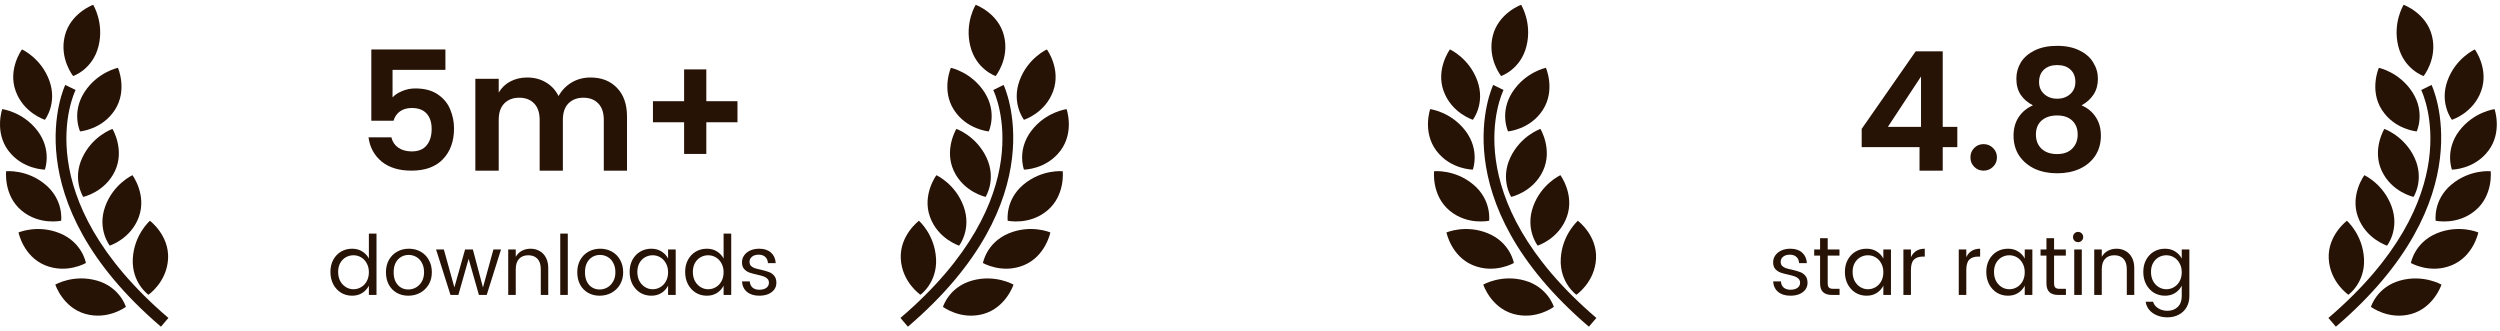 <svg xmlns:xlink="http://www.w3.org/1999/xlink" width="362" height="48" viewBox="0 0 362 48" fill="none" xmlns="http://www.w3.org/2000/svg"><path d="M64.496 10.117H56.84V14.101C57.176 13.733 57.64 13.43 58.232 13.19C58.824 12.934 59.456 12.806 60.128 12.806C61.472 12.806 62.56 13.094 63.392 13.669C64.24 14.245 64.84 14.973 65.192 15.854C65.56 16.733 65.744 17.645 65.744 18.59C65.744 20.445 65.208 21.933 64.136 23.053C63.08 24.157 61.56 24.709 59.576 24.709C57.784 24.709 56.344 24.27 55.256 23.39C54.184 22.494 53.552 21.326 53.36 19.886H56.672C56.816 20.509 57.144 21.006 57.656 21.373C58.184 21.741 58.84 21.925 59.624 21.925C60.584 21.925 61.304 21.63 61.784 21.038C62.264 20.445 62.504 19.662 62.504 18.686C62.504 17.709 62.256 16.957 61.76 16.43C61.28 15.902 60.568 15.637 59.624 15.637C58.936 15.637 58.36 15.806 57.896 16.142C57.448 16.477 57.144 16.925 56.984 17.485H53.768V7.165H64.496V10.117ZM85.51 11.222C87.094 11.222 88.366 11.717 89.326 12.71C90.302 13.701 90.79 15.094 90.79 16.886V24.709H87.43V17.366C87.43 16.326 87.166 15.534 86.638 14.989C86.11 14.43 85.39 14.149 84.478 14.149C83.566 14.149 82.838 14.43 82.294 14.989C81.766 15.534 81.502 16.326 81.502 17.366V24.709H78.142V17.366C78.142 16.326 77.878 15.534 77.35 14.989C76.822 14.43 76.102 14.149 75.19 14.149C74.278 14.149 73.55 14.43 73.006 14.989C72.478 15.534 72.214 16.326 72.214 17.366V24.709H68.83V11.414H72.214V13.405C72.63 12.701 73.19 12.165 73.894 11.797C74.614 11.414 75.43 11.222 76.342 11.222C77.35 11.222 78.246 11.454 79.03 11.918C79.83 12.382 80.446 13.046 80.878 13.909C81.342 13.078 81.974 12.421 82.774 11.941C83.59 11.461 84.502 11.222 85.51 11.222ZM106.787 17.701H102.275V22.285H99.059V17.701H94.547V14.653H99.059V10.046H102.275V14.653H106.787V17.701Z" fill="#271206"></path><path d="M50.989 36.014C51.549 36.014 52.037 36.145 52.453 36.41C52.877 36.673 53.197 37.017 53.413 37.441V33.83H54.517V42.709H53.413V41.365C53.197 41.797 52.877 42.15 52.453 42.422C52.037 42.685 51.549 42.818 50.989 42.818C50.397 42.818 49.861 42.673 49.381 42.386C48.909 42.09 48.533 41.681 48.253 41.161C47.981 40.633 47.845 40.038 47.845 39.373C47.845 38.709 47.981 38.126 48.253 37.621C48.533 37.109 48.909 36.714 49.381 36.434C49.861 36.154 50.397 36.014 50.989 36.014ZM51.181 36.962C50.789 36.962 50.421 37.057 50.077 37.249C49.741 37.441 49.469 37.721 49.261 38.09C49.061 38.45 48.961 38.877 48.961 39.373C48.961 39.87 49.061 40.309 49.261 40.694C49.469 41.069 49.741 41.361 50.077 41.569C50.421 41.778 50.789 41.882 51.181 41.882C51.581 41.882 51.949 41.782 52.285 41.581C52.629 41.382 52.901 41.097 53.101 40.73C53.309 40.353 53.413 39.917 53.413 39.422C53.413 38.925 53.309 38.493 53.101 38.126C52.901 37.749 52.629 37.462 52.285 37.261C51.949 37.062 51.581 36.962 51.181 36.962ZM59.209 36.014C59.833 36.014 60.397 36.154 60.901 36.434C61.404 36.714 61.8 37.114 62.089 37.633C62.385 38.154 62.532 38.749 62.532 39.422C62.532 40.086 62.38 40.678 62.077 41.197C61.773 41.709 61.361 42.109 60.84 42.398C60.321 42.678 59.745 42.818 59.112 42.818C58.496 42.818 57.941 42.678 57.444 42.398C56.956 42.117 56.572 41.721 56.292 41.209C56.02 40.69 55.885 40.093 55.885 39.422C55.885 38.742 56.029 38.145 56.316 37.633C56.612 37.114 57.013 36.714 57.517 36.434C58.02 36.154 58.584 36.014 59.209 36.014ZM59.172 36.913C58.773 36.913 58.408 37.01 58.081 37.202C57.752 37.394 57.489 37.678 57.288 38.053C57.096 38.429 57.001 38.886 57.001 39.422C57.001 39.95 57.093 40.401 57.276 40.778C57.468 41.154 57.724 41.438 58.044 41.63C58.364 41.822 58.721 41.917 59.112 41.917C59.513 41.917 59.885 41.822 60.228 41.63C60.581 41.429 60.864 41.142 61.081 40.766C61.297 40.389 61.404 39.941 61.404 39.422C61.404 38.894 61.3 38.441 61.093 38.066C60.892 37.681 60.62 37.394 60.276 37.202C59.941 37.01 59.572 36.913 59.172 36.913ZM72.55 36.121L70.475 42.709H69.347L67.859 37.477L66.371 42.709H65.231L63.142 36.121H64.27L65.794 41.617L67.343 36.121H68.471L69.934 41.63L71.447 36.121H72.55ZM76.83 36.014C77.302 36.014 77.73 36.121 78.114 36.337C78.506 36.545 78.814 36.861 79.038 37.285C79.27 37.702 79.386 38.209 79.386 38.809V42.709H78.306V38.989C78.306 38.325 78.146 37.822 77.826 37.477C77.506 37.133 77.062 36.962 76.494 36.962C75.934 36.962 75.49 37.133 75.162 37.477C74.842 37.822 74.682 38.325 74.682 38.989V42.709H73.59V36.121H74.682V37.19C74.898 36.806 75.194 36.514 75.57 36.313C75.946 36.114 76.366 36.014 76.83 36.014ZM82.217 33.83V42.709H81.125V33.83H82.217ZM86.912 36.014C87.536 36.014 88.1 36.154 88.604 36.434C89.108 36.714 89.504 37.114 89.792 37.633C90.088 38.154 90.236 38.749 90.236 39.422C90.236 40.086 90.084 40.678 89.78 41.197C89.476 41.709 89.064 42.109 88.544 42.398C88.024 42.678 87.448 42.818 86.816 42.818C86.2 42.818 85.644 42.678 85.148 42.398C84.66 42.117 84.276 41.721 83.996 41.209C83.724 40.69 83.588 40.093 83.588 39.422C83.588 38.742 83.732 38.145 84.02 37.633C84.316 37.114 84.716 36.714 85.22 36.434C85.724 36.154 86.288 36.014 86.912 36.014ZM86.876 36.913C86.476 36.913 86.112 37.01 85.784 37.202C85.456 37.394 85.192 37.678 84.992 38.053C84.8 38.429 84.704 38.886 84.704 39.422C84.704 39.95 84.796 40.401 84.98 40.778C85.172 41.154 85.428 41.438 85.748 41.63C86.068 41.822 86.424 41.917 86.816 41.917C87.216 41.917 87.588 41.822 87.932 41.63C88.284 41.429 88.568 41.142 88.784 40.766C89 40.389 89.108 39.941 89.108 39.422C89.108 38.894 89.004 38.441 88.796 38.066C88.596 37.681 88.324 37.394 87.98 37.202C87.644 37.01 87.276 36.913 86.876 36.913ZM94.314 36.014C94.874 36.014 95.362 36.145 95.778 36.41C96.202 36.673 96.522 37.017 96.738 37.441V36.121H97.842V42.709H96.738V41.365C96.522 41.797 96.202 42.15 95.778 42.422C95.362 42.685 94.874 42.818 94.314 42.818C93.722 42.818 93.186 42.673 92.706 42.386C92.234 42.09 91.858 41.681 91.578 41.161C91.306 40.633 91.17 40.038 91.17 39.373C91.17 38.709 91.306 38.126 91.578 37.621C91.858 37.109 92.234 36.714 92.706 36.434C93.186 36.154 93.722 36.014 94.314 36.014ZM94.506 36.962C94.114 36.962 93.746 37.057 93.402 37.249C93.066 37.441 92.794 37.721 92.586 38.09C92.386 38.45 92.286 38.877 92.286 39.373C92.286 39.87 92.386 40.309 92.586 40.694C92.794 41.069 93.066 41.361 93.402 41.569C93.746 41.778 94.114 41.882 94.506 41.882C94.906 41.882 95.274 41.782 95.61 41.581C95.954 41.382 96.226 41.097 96.426 40.73C96.634 40.353 96.738 39.917 96.738 39.422C96.738 38.925 96.634 38.493 96.426 38.126C96.226 37.749 95.954 37.462 95.61 37.261C95.274 37.062 94.906 36.962 94.506 36.962ZM102.353 36.014C102.913 36.014 103.401 36.145 103.817 36.41C104.241 36.673 104.561 37.017 104.777 37.441V33.83H105.881V42.709H104.777V41.365C104.561 41.797 104.241 42.15 103.817 42.422C103.401 42.685 102.913 42.818 102.353 42.818C101.761 42.818 101.225 42.673 100.745 42.386C100.273 42.09 99.897 41.681 99.617 41.161C99.345 40.633 99.209 40.038 99.209 39.373C99.209 38.709 99.345 38.126 99.617 37.621C99.897 37.109 100.273 36.714 100.745 36.434C101.225 36.154 101.761 36.014 102.353 36.014ZM102.545 36.962C102.153 36.962 101.785 37.057 101.441 37.249C101.105 37.441 100.833 37.721 100.625 38.09C100.425 38.45 100.325 38.877 100.325 39.373C100.325 39.87 100.425 40.309 100.625 40.694C100.833 41.069 101.105 41.361 101.441 41.569C101.785 41.778 102.153 41.882 102.545 41.882C102.945 41.882 103.313 41.782 103.649 41.581C103.993 41.382 104.265 41.097 104.465 40.73C104.673 40.353 104.777 39.917 104.777 39.422C104.777 38.925 104.673 38.493 104.465 38.126C104.265 37.749 103.993 37.462 103.649 37.261C103.313 37.062 102.945 36.962 102.545 36.962ZM109.948 36.014C110.66 36.014 111.224 36.202 111.64 36.578C112.056 36.946 112.284 37.453 112.324 38.102H111.196C111.18 37.733 111.056 37.438 110.824 37.214C110.592 36.989 110.272 36.877 109.864 36.877C109.448 36.877 109.12 36.977 108.88 37.178C108.648 37.37 108.532 37.614 108.532 37.91C108.532 38.157 108.604 38.358 108.748 38.51C108.9 38.654 109.084 38.761 109.3 38.834C109.524 38.906 109.824 38.981 110.2 39.062C110.68 39.173 111.064 39.285 111.352 39.398C111.648 39.502 111.9 39.681 112.108 39.938C112.316 40.185 112.42 40.526 112.42 40.958C112.42 41.318 112.316 41.642 112.108 41.929C111.9 42.209 111.608 42.429 111.232 42.59C110.856 42.742 110.424 42.818 109.936 42.818C109.2 42.818 108.608 42.633 108.16 42.266C107.72 41.898 107.48 41.389 107.44 40.742H108.568C108.584 41.109 108.712 41.406 108.952 41.63C109.2 41.846 109.528 41.953 109.936 41.953C110.384 41.953 110.728 41.861 110.968 41.678C111.216 41.493 111.34 41.249 111.34 40.946C111.34 40.697 111.264 40.502 111.112 40.358C110.968 40.206 110.784 40.093 110.56 40.022C110.336 39.941 110.028 39.858 109.636 39.77C109.164 39.666 108.78 39.562 108.484 39.458C108.196 39.346 107.948 39.173 107.74 38.941C107.54 38.709 107.44 38.389 107.44 37.981C107.44 37.621 107.54 37.294 107.74 36.998C107.948 36.694 108.24 36.453 108.616 36.278C109 36.102 109.444 36.014 109.948 36.014Z" fill="#271206"></path><path d="M6.502 17.344C6.502 17.344 8.338 14.977 7.151 11.689C5.959 8.404 3.183 7.156 3.183 7.156C3.183 7.156 1.106 9.977 2.267 13.18C3.426 16.384 6.502 17.344 6.502 17.344Z" fill="#271206"></path><path d="M11.597 19.025C11.597 19.025 14.808 18.768 16.647 15.897C18.486 13.028 17.08 9.82 17.08 9.82C17.08 9.82 14.099 10.425 12.211 13.37C10.324 16.314 11.597 19.025 11.597 19.025Z" fill="#271206"></path><path d="M11.924 22.819C10.437 25.984 12.052 28.509 12.052 28.509C12.052 28.509 15.205 27.833 16.652 24.75C18.097 21.664 16.285 18.666 16.285 18.666C16.285 18.666 13.41 19.653 11.924 22.819Z" fill="#271206"></path><path d="M19.181 25.368C19.181 25.368 16.409 26.624 15.227 29.912C14.046 33.206 15.889 35.565 15.889 35.565C15.889 35.565 18.961 34.597 20.113 31.39C21.264 28.183 19.181 25.368 19.181 25.368Z" fill="#271206"></path><path d="M21.491 42.681C21.491 42.681 24.157 40.867 24.338 37.465C24.516 34.062 21.707 31.968 21.707 31.968C21.707 31.968 19.414 33.968 19.23 37.459C19.047 40.948 21.491 42.681 21.491 42.681Z" fill="#271206"></path><path d="M10.593 11.009C10.593 11.009 13.435 10.06 14.269 6.667C15.104 3.273 13.489 0.695 13.489 0.695C13.489 0.695 10.197 1.889 9.383 5.199C8.57 8.507 10.593 11.009 10.593 11.009Z" fill="#271206"></path><path d="M6.498 24.56C6.498 24.56 7.553 21.755 5.449 18.967C3.341 16.177 0.323 15.802 0.323 15.802C0.323 15.802 -0.83 19.11 1.222 21.83C3.274 24.551 6.498 24.56 6.498 24.56Z" fill="#271206"></path><path d="M8.855 31.96C8.855 31.96 9.259 28.992 6.589 26.741C3.915 24.487 0.888 24.794 0.888 24.794C0.888 24.794 0.499 28.276 3.102 30.472C5.71 32.665 8.855 31.96 8.855 31.96Z" fill="#271206"></path><path d="M12.44 38.079C12.44 38.079 11.933 35.127 8.703 33.792C5.471 32.453 2.681 33.662 2.681 33.662C2.681 33.662 3.365 37.099 6.512 38.404C9.659 39.704 12.44 38.079 12.44 38.079Z" fill="#271206"></path><path d="M14.004 40.62C10.638 39.679 8.009 41.211 8.009 41.211C8.009 41.211 9.098 44.54 12.377 45.459C15.661 46.377 18.227 44.43 18.227 44.43C18.227 44.43 17.371 41.559 14.004 40.62Z" fill="#271206"></path><path d="M10.945 13.032L9.448 12.296C9.37 12.46 1.671 28.813 23.304 47.305L24.386 46.039C3.789 28.43 10.642 13.652 10.945 13.032Z" fill="#271206"></path><path d="M148.271 17.346C148.271 17.346 146.432 14.979 147.622 11.693C148.81 8.406 151.588 7.158 151.588 7.158C151.588 7.158 153.663 9.977 152.502 13.182C151.347 16.386 148.271 17.346 148.271 17.346Z" fill="#271206"></path><path d="M143.173 19.027C143.173 19.027 139.962 18.768 138.122 15.899C136.283 13.03 137.688 9.822 137.688 9.822C137.688 9.822 140.669 10.427 142.56 13.37C144.446 16.316 143.173 19.027 143.173 19.027Z" fill="#271206"></path><path d="M142.844 22.819C144.33 25.984 142.715 28.509 142.715 28.509C142.715 28.509 139.562 27.833 138.113 24.75C136.671 21.664 138.48 18.666 138.48 18.666C138.48 18.666 141.358 19.655 142.844 22.819Z" fill="#271206"></path><path d="M135.589 25.37C135.589 25.37 138.359 26.625 139.542 29.918C140.724 33.21 138.879 35.569 138.879 35.569C138.879 35.569 135.809 34.599 134.656 31.392C133.504 28.185 135.589 25.37 135.589 25.37Z" fill="#271206"></path><path d="M133.277 42.681C133.277 42.681 130.613 40.869 130.433 37.465C130.255 34.062 133.065 31.966 133.065 31.966C133.065 31.966 135.354 33.966 135.541 37.459C135.725 40.952 133.277 42.681 133.277 42.681Z" fill="#271206"></path><path d="M144.169 11.011C144.169 11.011 141.332 10.062 140.498 6.669C139.663 3.275 141.28 0.695 141.28 0.695C141.28 0.695 144.572 1.889 145.384 5.201C146.197 8.507 144.169 11.011 144.169 11.011Z" fill="#271206"></path><path d="M148.27 24.562C148.27 24.562 147.215 21.757 149.317 18.969C151.425 16.179 154.445 15.804 154.445 15.804C154.445 15.804 155.6 19.112 153.545 21.832C151.491 24.554 148.27 24.562 148.27 24.562Z" fill="#271206"></path><path d="M145.917 31.962C145.917 31.962 145.511 28.994 148.183 26.738C150.857 24.487 153.883 24.794 153.883 24.794C153.883 24.794 154.273 28.278 151.667 30.471C149.062 32.665 145.917 31.962 145.917 31.962Z" fill="#271206"></path><path d="M142.33 38.081C142.33 38.081 142.839 35.127 146.069 33.79C149.303 32.451 152.091 33.66 152.091 33.66C152.091 33.66 151.407 37.096 148.26 38.4C145.111 39.706 142.33 38.081 142.33 38.081Z" fill="#271206"></path><path d="M140.761 40.623C144.127 39.684 146.758 41.213 146.758 41.213C146.758 41.213 145.672 44.54 142.39 45.465C139.109 46.379 136.542 44.432 136.542 44.432C136.542 44.432 137.396 41.564 140.761 40.623Z" fill="#271206"></path><path d="M143.822 13.034L145.323 12.299C145.402 12.462 153.101 28.815 131.466 47.305L130.385 46.039C150.978 28.434 144.125 13.652 143.822 13.034Z" fill="#271206"></path><path d="M269.571 21.302V18.662L277.395 7.429H281.307V18.373H283.419V21.302H281.307V24.709H277.947V21.302H269.571ZM278.163 11.078L273.363 18.373H278.163V11.078ZM285.318 22.79C285.318 22.245 285.502 21.79 285.87 21.422C286.238 21.053 286.686 20.869 287.214 20.869C287.758 20.869 288.214 21.053 288.582 21.422C288.966 21.79 289.158 22.245 289.158 22.79C289.158 23.334 288.966 23.79 288.582 24.157C288.214 24.526 287.758 24.709 287.214 24.709C286.686 24.709 286.238 24.526 285.87 24.157C285.502 23.79 285.318 23.334 285.318 22.79ZM291.969 11.389C291.969 10.541 292.185 9.757 292.617 9.037C293.065 8.317 293.729 7.741 294.609 7.309C295.505 6.861 296.593 6.637 297.873 6.637C299.153 6.637 300.233 6.861 301.113 7.309C302.009 7.741 302.673 8.325 303.105 9.061C303.553 9.781 303.777 10.566 303.777 11.414C303.777 12.293 303.561 13.062 303.129 13.717C302.697 14.357 302.121 14.87 301.401 15.254C302.297 15.637 302.985 16.206 303.465 16.957C303.961 17.694 304.209 18.59 304.209 19.645C304.209 20.75 303.937 21.718 303.393 22.549C302.849 23.366 302.097 23.997 301.137 24.445C300.177 24.878 299.089 25.093 297.873 25.093C296.673 25.093 295.593 24.878 294.633 24.445C293.689 23.997 292.937 23.366 292.377 22.549C291.833 21.718 291.561 20.75 291.561 19.645C291.561 18.605 291.809 17.709 292.305 16.957C292.801 16.206 293.489 15.637 294.369 15.254C293.601 14.854 293.009 14.341 292.593 13.717C292.177 13.094 291.969 12.318 291.969 11.389ZM295.257 11.893C295.257 12.598 295.505 13.174 296.001 13.621C296.497 14.069 297.121 14.293 297.873 14.293C298.641 14.293 299.273 14.069 299.769 13.621C300.265 13.174 300.513 12.589 300.513 11.87C300.513 11.101 300.273 10.502 299.793 10.069C299.329 9.637 298.689 9.421 297.873 9.421C297.089 9.421 296.457 9.637 295.977 10.069C295.497 10.502 295.257 11.11 295.257 11.893ZM294.801 19.502C294.801 20.334 295.073 21.014 295.617 21.541C296.161 22.053 296.913 22.309 297.873 22.309C298.817 22.309 299.545 22.046 300.057 21.517C300.585 20.989 300.849 20.309 300.849 19.477C300.849 18.63 300.585 17.957 300.057 17.462C299.529 16.965 298.801 16.718 297.873 16.718C296.945 16.718 296.201 16.957 295.641 17.438C295.081 17.918 294.801 18.605 294.801 19.502Z" fill="#271206"></path><path d="M259.259 36.014C259.971 36.014 260.535 36.202 260.951 36.578C261.367 36.946 261.595 37.453 261.635 38.102H260.507C260.491 37.733 260.367 37.438 260.135 37.214C259.903 36.989 259.583 36.877 259.175 36.877C258.759 36.877 258.431 36.977 258.191 37.178C257.959 37.37 257.843 37.614 257.843 37.91C257.843 38.157 257.915 38.358 258.059 38.51C258.211 38.654 258.395 38.761 258.611 38.834C258.835 38.906 259.135 38.981 259.511 39.062C259.991 39.173 260.375 39.285 260.663 39.398C260.959 39.502 261.211 39.681 261.419 39.938C261.627 40.185 261.731 40.526 261.731 40.958C261.731 41.318 261.627 41.642 261.419 41.929C261.211 42.209 260.919 42.429 260.543 42.59C260.167 42.742 259.735 42.818 259.247 42.818C258.511 42.818 257.919 42.633 257.471 42.266C257.031 41.898 256.791 41.389 256.751 40.742H257.879C257.895 41.109 258.023 41.406 258.263 41.63C258.511 41.846 258.839 41.953 259.247 41.953C259.695 41.953 260.039 41.861 260.279 41.678C260.527 41.493 260.651 41.249 260.651 40.946C260.651 40.697 260.575 40.502 260.423 40.358C260.279 40.206 260.095 40.093 259.871 40.022C259.647 39.941 259.339 39.858 258.947 39.77C258.475 39.666 258.091 39.562 257.795 39.458C257.507 39.346 257.259 39.173 257.051 38.941C256.851 38.709 256.751 38.389 256.751 37.981C256.751 37.621 256.851 37.294 257.051 36.998C257.259 36.694 257.551 36.453 257.927 36.278C258.311 36.102 258.755 36.014 259.259 36.014ZM266.368 41.822V42.709H265.264C264.704 42.709 264.276 42.574 263.98 42.301C263.692 42.029 263.548 41.602 263.548 41.017V37.01H262.696V36.121H263.548V34.489H264.652V36.121H266.356V37.01H264.652V41.017C264.652 41.313 264.712 41.522 264.832 41.642C264.952 41.761 265.164 41.822 265.468 41.822H266.368ZM270.285 36.014C270.845 36.014 271.333 36.145 271.749 36.41C272.173 36.673 272.493 37.017 272.709 37.441V36.121H273.813V42.709H272.709V41.365C272.493 41.797 272.173 42.15 271.749 42.422C271.333 42.685 270.845 42.818 270.285 42.818C269.693 42.818 269.157 42.673 268.677 42.386C268.205 42.09 267.829 41.681 267.549 41.161C267.277 40.633 267.141 40.038 267.141 39.373C267.141 38.709 267.277 38.126 267.549 37.621C267.829 37.109 268.205 36.714 268.677 36.434C269.157 36.154 269.693 36.014 270.285 36.014ZM270.477 36.962C270.085 36.962 269.717 37.057 269.373 37.249C269.037 37.441 268.765 37.721 268.557 38.09C268.357 38.45 268.257 38.877 268.257 39.373C268.257 39.87 268.357 40.309 268.557 40.694C268.765 41.069 269.037 41.361 269.373 41.569C269.717 41.778 270.085 41.882 270.477 41.882C270.877 41.882 271.245 41.782 271.581 41.581C271.925 41.382 272.197 41.097 272.397 40.73C272.605 40.353 272.709 39.917 272.709 39.422C272.709 38.925 272.605 38.493 272.397 38.126C272.197 37.749 271.925 37.462 271.581 37.261C271.245 37.062 270.877 36.962 270.477 36.962ZM276.704 37.237C277.096 36.422 277.764 36.014 278.708 36.014V37.154H278.42C277.86 37.154 277.432 37.301 277.136 37.597C276.848 37.886 276.704 38.389 276.704 39.109V42.709H275.612V36.121H276.704V37.237ZM284.72 37.237C285.112 36.422 285.78 36.014 286.724 36.014V37.154H286.436C285.876 37.154 285.448 37.301 285.152 37.597C284.864 37.886 284.72 38.389 284.72 39.109V42.709H283.628V36.121H284.72V37.237ZM290.758 36.014C291.318 36.014 291.806 36.145 292.222 36.41C292.646 36.673 292.966 37.017 293.182 37.441V36.121H294.286V42.709H293.182V41.365C292.966 41.797 292.646 42.15 292.222 42.422C291.806 42.685 291.318 42.818 290.758 42.818C290.166 42.818 289.63 42.673 289.15 42.386C288.678 42.09 288.302 41.681 288.022 41.161C287.75 40.633 287.614 40.038 287.614 39.373C287.614 38.709 287.75 38.126 288.022 37.621C288.302 37.109 288.678 36.714 289.15 36.434C289.63 36.154 290.166 36.014 290.758 36.014ZM290.95 36.962C290.558 36.962 290.19 37.057 289.846 37.249C289.51 37.441 289.238 37.721 289.03 38.09C288.83 38.45 288.73 38.877 288.73 39.373C288.73 39.87 288.83 40.309 289.03 40.694C289.238 41.069 289.51 41.361 289.846 41.569C290.19 41.778 290.558 41.882 290.95 41.882C291.35 41.882 291.718 41.782 292.054 41.581C292.398 41.382 292.67 41.097 292.87 40.73C293.078 40.353 293.182 39.917 293.182 39.422C293.182 38.925 293.078 38.493 292.87 38.126C292.67 37.749 292.398 37.462 292.054 37.261C291.718 37.062 291.35 36.962 290.95 36.962ZM299.145 41.822V42.709H298.041C297.481 42.709 297.053 42.574 296.757 42.301C296.469 42.029 296.325 41.602 296.325 41.017V37.01H295.473V36.121H296.325V34.489H297.429V36.121H299.133V37.01H297.429V41.017C297.429 41.313 297.489 41.522 297.609 41.642C297.729 41.761 297.941 41.822 298.245 41.822H299.145ZM300.171 34.322C300.171 34.114 300.243 33.938 300.387 33.794C300.531 33.65 300.703 33.578 300.903 33.578C301.111 33.578 301.287 33.65 301.431 33.794C301.575 33.938 301.647 34.114 301.647 34.322C301.647 34.529 301.575 34.706 301.431 34.849C301.287 34.993 301.111 35.066 300.903 35.066C300.695 35.066 300.519 34.993 300.375 34.849C300.239 34.706 300.171 34.529 300.171 34.322ZM301.443 36.121V42.709H300.351V36.121H301.443ZM306.485 36.014C306.957 36.014 307.385 36.121 307.769 36.337C308.161 36.545 308.469 36.861 308.693 37.285C308.925 37.702 309.041 38.209 309.041 38.809V42.709H307.961V38.989C307.961 38.325 307.801 37.822 307.481 37.477C307.161 37.133 306.717 36.962 306.149 36.962C305.589 36.962 305.145 37.133 304.817 37.477C304.497 37.822 304.337 38.325 304.337 38.989V42.709H303.245V36.121H304.337V37.19C304.553 36.806 304.849 36.514 305.225 36.313C305.601 36.114 306.021 36.014 306.485 36.014ZM313.492 36.014C314.052 36.014 314.54 36.145 314.956 36.41C315.38 36.673 315.7 37.017 315.916 37.441V36.121H317.02V42.877C317.02 43.477 316.888 44.01 316.624 44.474C316.36 44.938 315.988 45.297 315.508 45.553C315.028 45.818 314.472 45.95 313.84 45.95C313.288 45.95 312.784 45.853 312.328 45.661C311.872 45.477 311.5 45.214 311.212 44.87C310.924 44.526 310.752 44.133 310.696 43.694H311.764C311.868 44.069 312.112 44.382 312.496 44.63C312.88 44.877 313.328 45.002 313.84 45.002C314.464 45.002 314.964 44.813 315.34 44.438C315.724 44.069 315.916 43.55 315.916 42.877V41.365C315.7 41.797 315.38 42.15 314.956 42.422C314.54 42.685 314.052 42.818 313.492 42.818C312.9 42.818 312.364 42.673 311.884 42.386C311.412 42.09 311.036 41.681 310.756 41.161C310.484 40.633 310.348 40.038 310.348 39.373C310.348 38.709 310.484 38.126 310.756 37.621C311.036 37.109 311.412 36.714 311.884 36.434C312.364 36.154 312.9 36.014 313.492 36.014ZM313.684 36.962C313.292 36.962 312.924 37.057 312.58 37.249C312.244 37.441 311.972 37.721 311.764 38.09C311.564 38.45 311.464 38.877 311.464 39.373C311.464 39.87 311.564 40.309 311.764 40.694C311.972 41.069 312.244 41.361 312.58 41.569C312.924 41.778 313.292 41.882 313.684 41.882C314.084 41.882 314.452 41.782 314.788 41.581C315.132 41.382 315.404 41.097 315.604 40.73C315.812 40.353 315.916 39.917 315.916 39.422C315.916 38.925 315.812 38.493 315.604 38.126C315.404 37.749 315.132 37.462 314.788 37.261C314.452 37.062 314.084 36.962 313.684 36.962Z" fill="#271206"></path><path d="M213.27 17.344C213.27 17.344 215.107 14.977 213.919 11.689C212.727 8.404 209.951 7.156 209.951 7.156C209.951 7.156 207.874 9.977 209.035 13.18C210.194 16.384 213.27 17.344 213.27 17.344Z" fill="#271206"></path><path d="M218.366 19.025C218.366 19.025 221.577 18.768 223.415 15.897C225.254 13.028 223.849 9.82 223.849 9.82C223.849 9.82 220.868 10.425 218.979 13.37C217.093 16.314 218.366 19.025 218.366 19.025Z" fill="#271206"></path><path d="M218.692 22.819C217.206 25.984 218.821 28.509 218.821 28.509C218.821 28.509 221.974 27.833 223.42 24.75C224.865 21.664 223.054 18.666 223.054 18.666C223.054 18.666 220.178 19.653 218.692 22.819Z" fill="#271206"></path><path d="M225.949 25.368C225.949 25.368 223.178 26.624 221.996 29.912C220.814 33.206 222.657 35.565 222.657 35.565C222.657 35.565 225.729 34.597 226.882 31.39C228.032 28.183 225.949 25.368 225.949 25.368Z" fill="#271206"></path><path d="M228.26 42.681C228.26 42.681 230.926 40.867 231.106 37.465C231.284 34.062 228.475 31.968 228.475 31.968C228.475 31.968 226.183 33.968 225.998 37.459C225.816 40.948 228.26 42.681 228.26 42.681Z" fill="#271206"></path><path d="M217.362 11.009C217.362 11.009 220.204 10.06 221.037 6.667C221.873 3.273 220.258 0.695 220.258 0.695C220.258 0.695 216.966 1.889 216.151 5.199C215.339 8.507 217.362 11.009 217.362 11.009Z" fill="#271206"></path><path d="M213.266 24.56C213.266 24.56 214.321 21.755 212.217 18.967C210.109 16.177 207.091 15.802 207.091 15.802C207.091 15.802 205.938 19.11 207.991 21.83C210.043 24.551 213.266 24.56 213.266 24.56Z" fill="#271206"></path><path d="M215.623 31.96C215.623 31.96 216.027 28.992 213.357 26.741C210.683 24.487 207.657 24.794 207.657 24.794C207.657 24.794 207.267 28.276 209.871 30.472C212.478 32.665 215.623 31.96 215.623 31.96Z" fill="#271206"></path><path d="M219.209 38.079C219.209 38.079 218.701 35.127 215.471 33.792C212.24 32.453 209.449 33.662 209.449 33.662C209.449 33.662 210.133 37.099 213.28 38.404C216.427 39.704 219.209 38.079 219.209 38.079Z" fill="#271206"></path><path d="M220.773 40.62C217.406 39.679 214.778 41.211 214.778 41.211C214.778 41.211 215.866 44.54 219.145 45.459C222.429 46.377 224.995 44.43 224.995 44.43C224.995 44.43 224.139 41.559 220.773 40.62Z" fill="#271206"></path><path d="M217.713 13.032L216.217 12.296C216.138 12.46 208.439 28.813 230.072 47.305L231.155 46.039C210.558 28.43 217.411 13.652 217.713 13.032Z" fill="#271206"></path><path d="M355.039 17.346C355.039 17.346 353.201 14.979 354.391 11.693C355.578 8.406 358.356 7.158 358.356 7.158C358.356 7.158 360.431 9.977 359.27 13.182C358.116 16.386 355.039 17.346 355.039 17.346Z" fill="#271206"></path><path d="M349.942 19.027C349.942 19.027 346.731 18.768 344.89 15.899C343.051 13.03 344.457 9.822 344.457 9.822C344.457 9.822 347.438 10.427 349.328 13.37C351.215 16.316 349.942 19.027 349.942 19.027Z" fill="#271206"></path><path d="M349.612 22.819C351.099 25.984 349.484 28.509 349.484 28.509C349.484 28.509 346.331 27.833 344.882 24.75C343.439 21.664 345.249 18.666 345.249 18.666C345.249 18.666 348.126 19.655 349.612 22.819Z" fill="#271206"></path><path d="M342.358 25.37C342.358 25.37 345.127 26.625 346.311 29.918C347.492 33.21 345.647 35.569 345.647 35.569C345.647 35.569 342.577 34.599 341.425 31.392C340.272 28.185 342.358 25.37 342.358 25.37Z" fill="#271206"></path><path d="M340.045 42.681C340.045 42.681 337.382 40.869 337.201 37.465C337.023 34.062 339.834 31.966 339.834 31.966C339.834 31.966 342.122 33.966 342.309 37.459C342.494 40.952 340.045 42.681 340.045 42.681Z" fill="#271206"></path><path d="M350.938 11.011C350.938 11.011 348.1 10.062 347.267 6.669C346.431 3.275 348.048 0.695 348.048 0.695C348.048 0.695 351.34 1.889 352.153 5.201C352.965 8.507 350.938 11.011 350.938 11.011Z" fill="#271206"></path><path d="M355.038 24.562C355.038 24.562 353.983 21.757 356.085 18.969C358.193 16.179 361.213 15.804 361.213 15.804C361.213 15.804 362.368 19.112 360.314 21.832C358.26 24.554 355.038 24.562 355.038 24.562Z" fill="#271206"></path><path d="M352.685 31.962C352.685 31.962 352.279 28.994 354.951 26.738C357.625 24.487 360.652 24.794 360.652 24.794C360.652 24.794 361.041 28.278 358.436 30.471C355.83 32.665 352.685 31.962 352.685 31.962Z" fill="#271206"></path><path d="M349.098 38.081C349.098 38.081 349.608 35.127 352.838 33.79C356.071 32.451 358.86 33.66 358.86 33.66C358.86 33.66 358.175 37.096 355.029 38.4C351.88 39.706 349.098 38.081 349.098 38.081Z" fill="#271206"></path><path d="M347.529 40.623C350.896 39.684 353.526 41.213 353.526 41.213C353.526 41.213 352.44 44.54 349.158 45.465C345.877 46.379 343.311 44.432 343.311 44.432C343.311 44.432 344.165 41.564 347.529 40.623Z" fill="#271206"></path><path d="M350.591 13.034L352.092 12.299C352.17 12.462 359.869 28.815 338.234 47.305L337.154 46.039C357.747 28.434 350.893 13.652 350.591 13.034Z" fill="#271206"></path></svg>